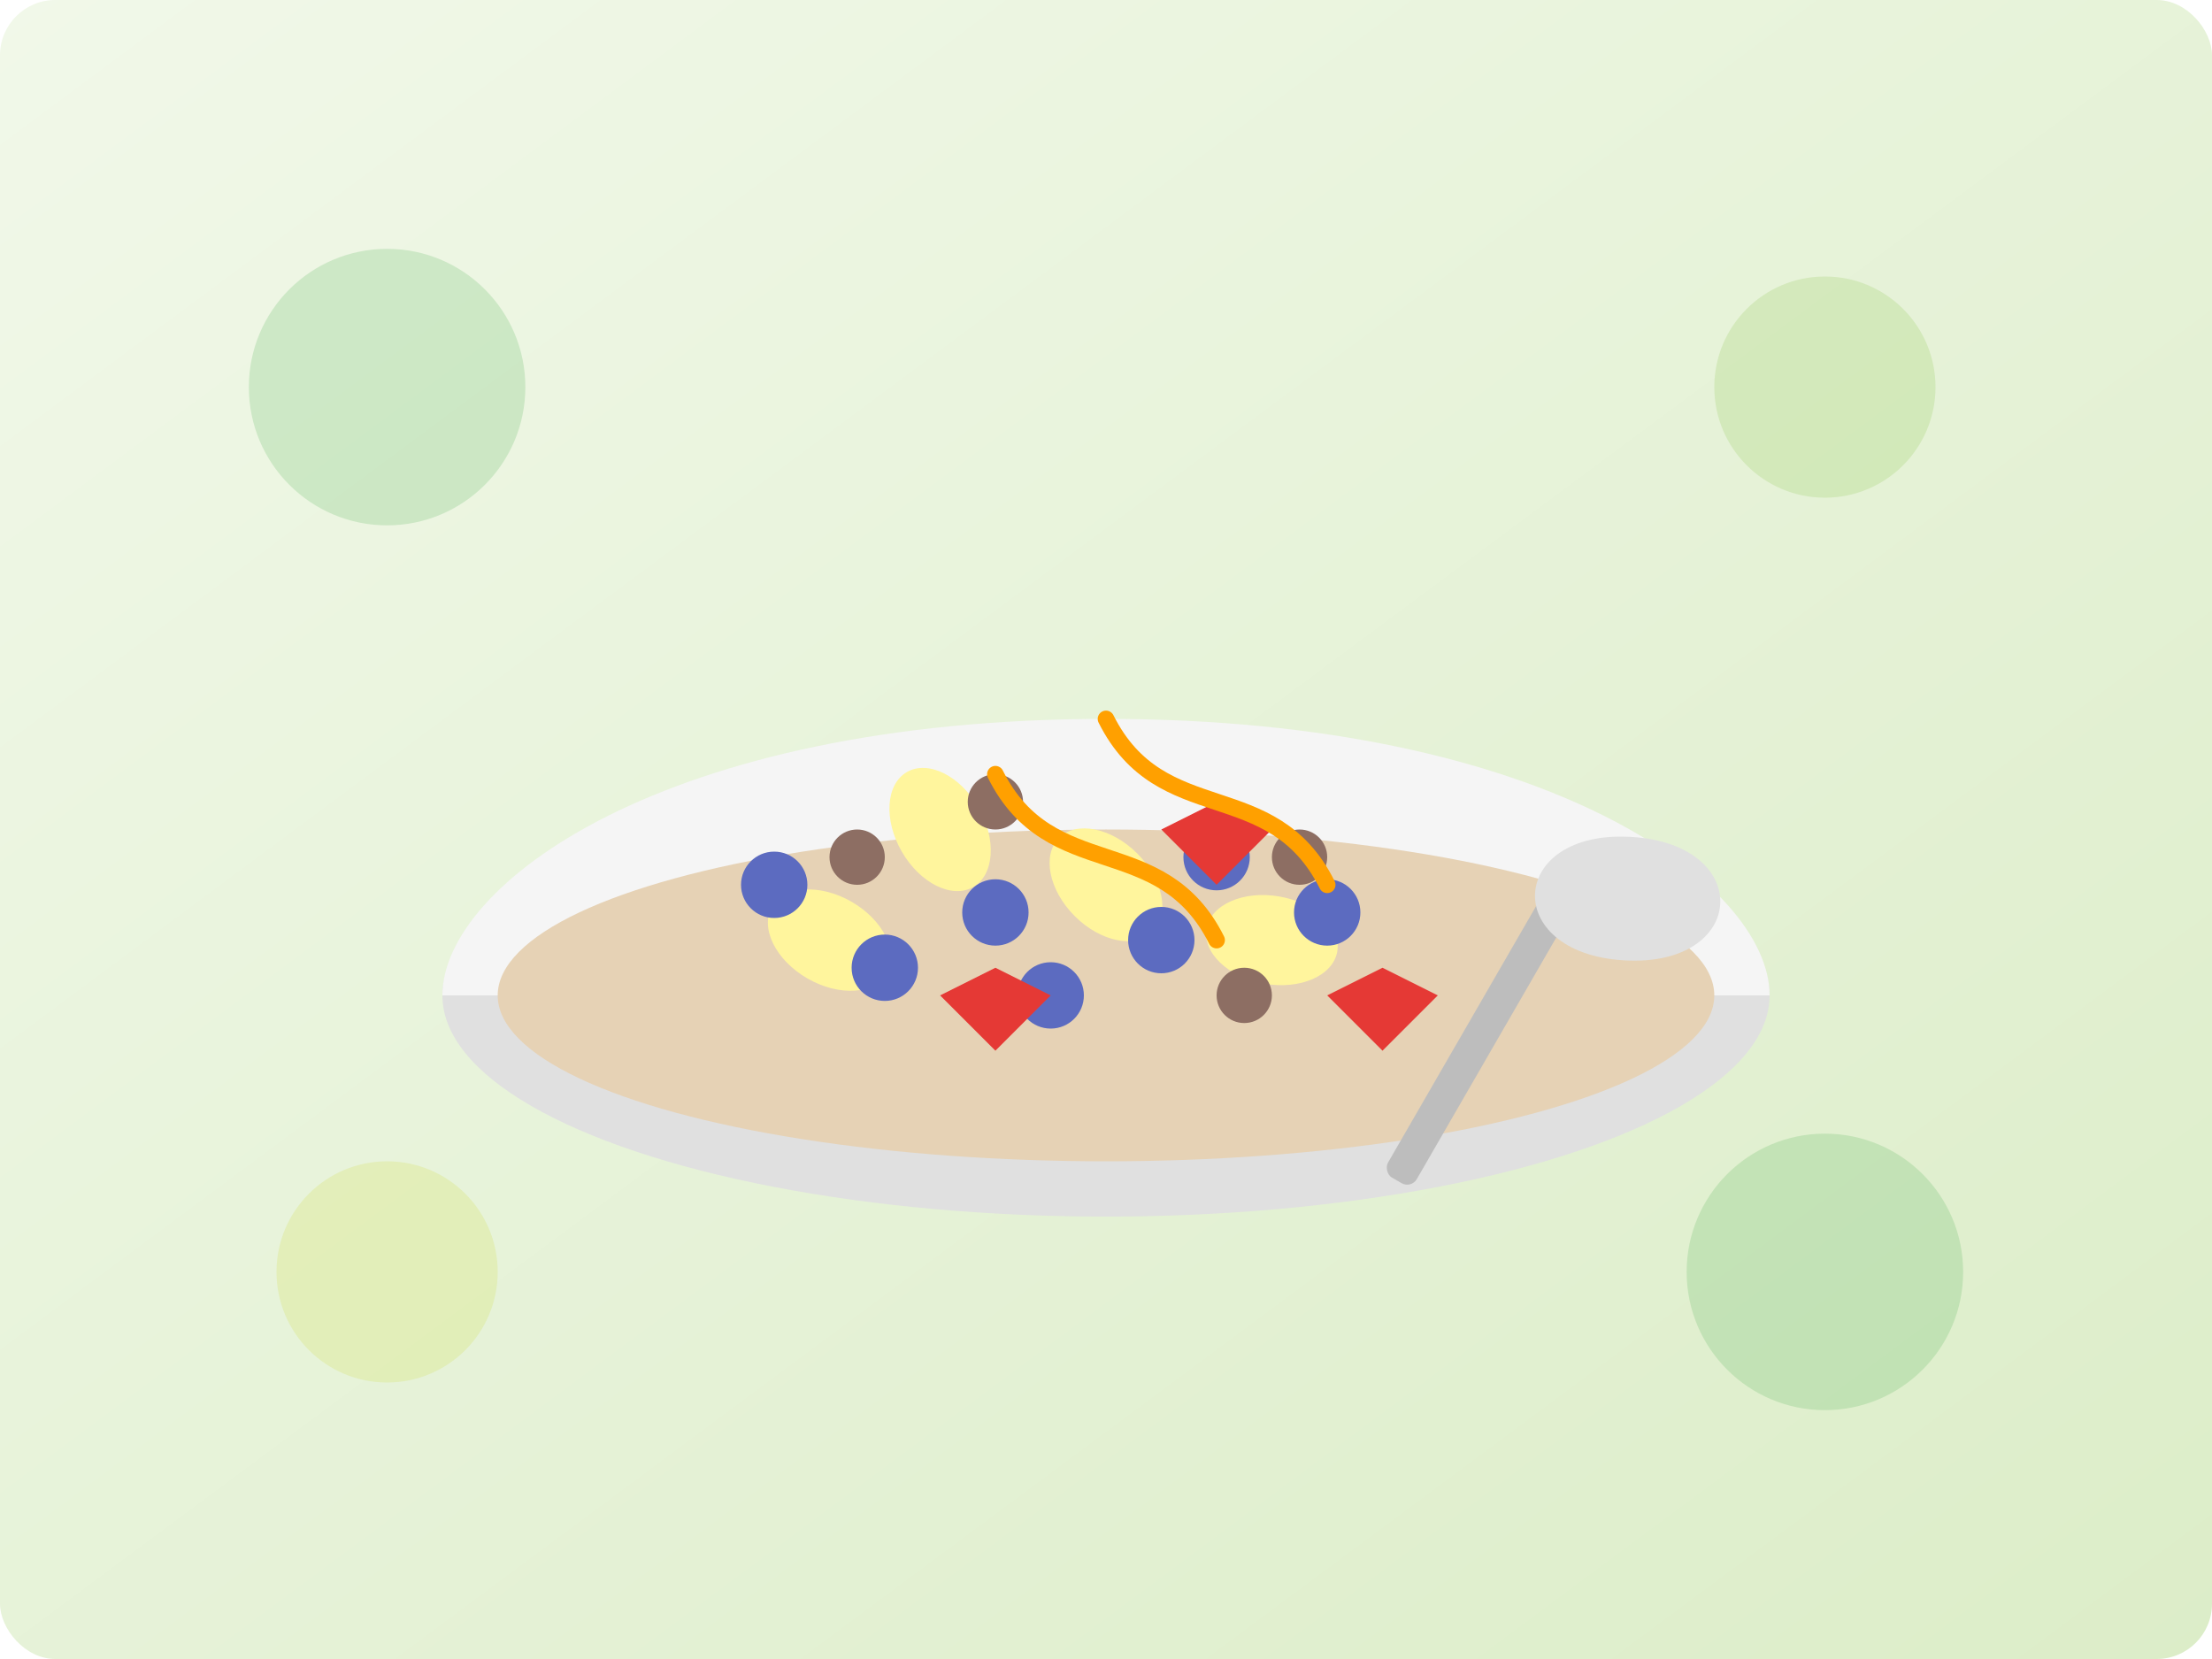 <svg xmlns="http://www.w3.org/2000/svg" width="400" height="300" viewBox="0 0 400 300">
  <defs>
    <linearGradient id="food1BgGradient" x1="0%" y1="0%" x2="100%" y2="100%">
      <stop offset="0%" stop-color="#F1F8E9" />
      <stop offset="100%" stop-color="#DCEDC8" />
    </linearGradient>
    <filter id="food1Shadow" x="-20%" y="-20%" width="140%" height="140%">
      <feDropShadow dx="2" dy="2" stdDeviation="3" flood-color="#333333" flood-opacity="0.3"/>
    </filter>
  </defs>
  
  <!-- Background -->
  <rect width="400" height="300" fill="url(#food1BgGradient)" rx="10" ry="10" />
  
  <!-- Bowl -->
  <ellipse cx="200" cy="180" rx="120" ry="40" fill="#E0E0E0" filter="url(#food1Shadow)" />
  <path d="M80,180 C80,160 120,130 200,130 C280,130 320,160 320,180" fill="#F5F5F5" />
  
  <!-- Oatmeal -->
  <ellipse cx="200" cy="180" rx="110" ry="30" fill="#E6D2B5" />
  
  <!-- Fruits -->
  <!-- Banana Slices -->
  <ellipse cx="150" cy="170" rx="12" ry="8" fill="#FFF59D" transform="rotate(30 150 170)" />
  <ellipse cx="170" cy="150" rx="12" ry="8" fill="#FFF59D" transform="rotate(60 170 150)" />
  <ellipse cx="200" cy="160" rx="12" ry="8" fill="#FFF59D" transform="rotate(45 200 160)" />
  <ellipse cx="230" cy="170" rx="12" ry="8" fill="#FFF59D" transform="rotate(10 230 170)" />
  
  <!-- Blueberries -->
  <circle cx="140" cy="160" r="6" fill="#5C6BC0" />
  <circle cx="160" cy="175" r="6" fill="#5C6BC0" />
  <circle cx="180" cy="165" r="6" fill="#5C6BC0" />
  <circle cx="190" cy="180" r="6" fill="#5C6BC0" />
  <circle cx="210" cy="170" r="6" fill="#5C6BC0" />
  <circle cx="220" cy="155" r="6" fill="#5C6BC0" />
  <circle cx="240" cy="165" r="6" fill="#5C6BC0" />
  
  <!-- Strawberries (halves) -->
  <path d="M210,150 L220,145 L230,150 L220,160 Z" fill="#E53935" />
  <path d="M240,180 L250,175 L260,180 L250,190 Z" fill="#E53935" />
  <path d="M170,180 L180,175 L190,180 L180,190 Z" fill="#E53935" />
  
  <!-- Nuts -->
  <circle cx="155" cy="155" r="5" fill="#8D6E63" />
  <circle cx="235" cy="155" r="5" fill="#8D6E63" />
  <circle cx="180" cy="145" r="5" fill="#8D6E63" />
  <circle cx="225" cy="180" r="5" fill="#8D6E63" />
  
  <!-- Honey drizzle -->
  <path d="M180,140 C190,160 210,150 220,170" fill="none" stroke="#FFA000" stroke-width="3" stroke-linecap="round" />
  <path d="M200,130 C210,150 230,140 240,160" fill="none" stroke="#FFA000" stroke-width="3" stroke-linecap="round" />
  
  <!-- Spoon -->
  <rect x="280" y="160" width="6" height="60" rx="2" fill="#BDBDBD" transform="rotate(30 280 160)" />
  <path d="M290,150 C310,140 320,160 300,170 C280,180 270,160 290,150 Z" fill="#E0E0E0" transform="rotate(30 290 160)" />
  
  <!-- Decorative Elements -->
  <circle cx="70" cy="70" r="25" fill="#4CAF50" opacity="0.2" />
  <circle cx="330" cy="70" r="20" fill="#8BC34A" opacity="0.2" />
  <circle cx="70" cy="230" r="20" fill="#CDDC39" opacity="0.2" />
  <circle cx="330" cy="230" r="25" fill="#4CAF50" opacity="0.2" />
</svg>
